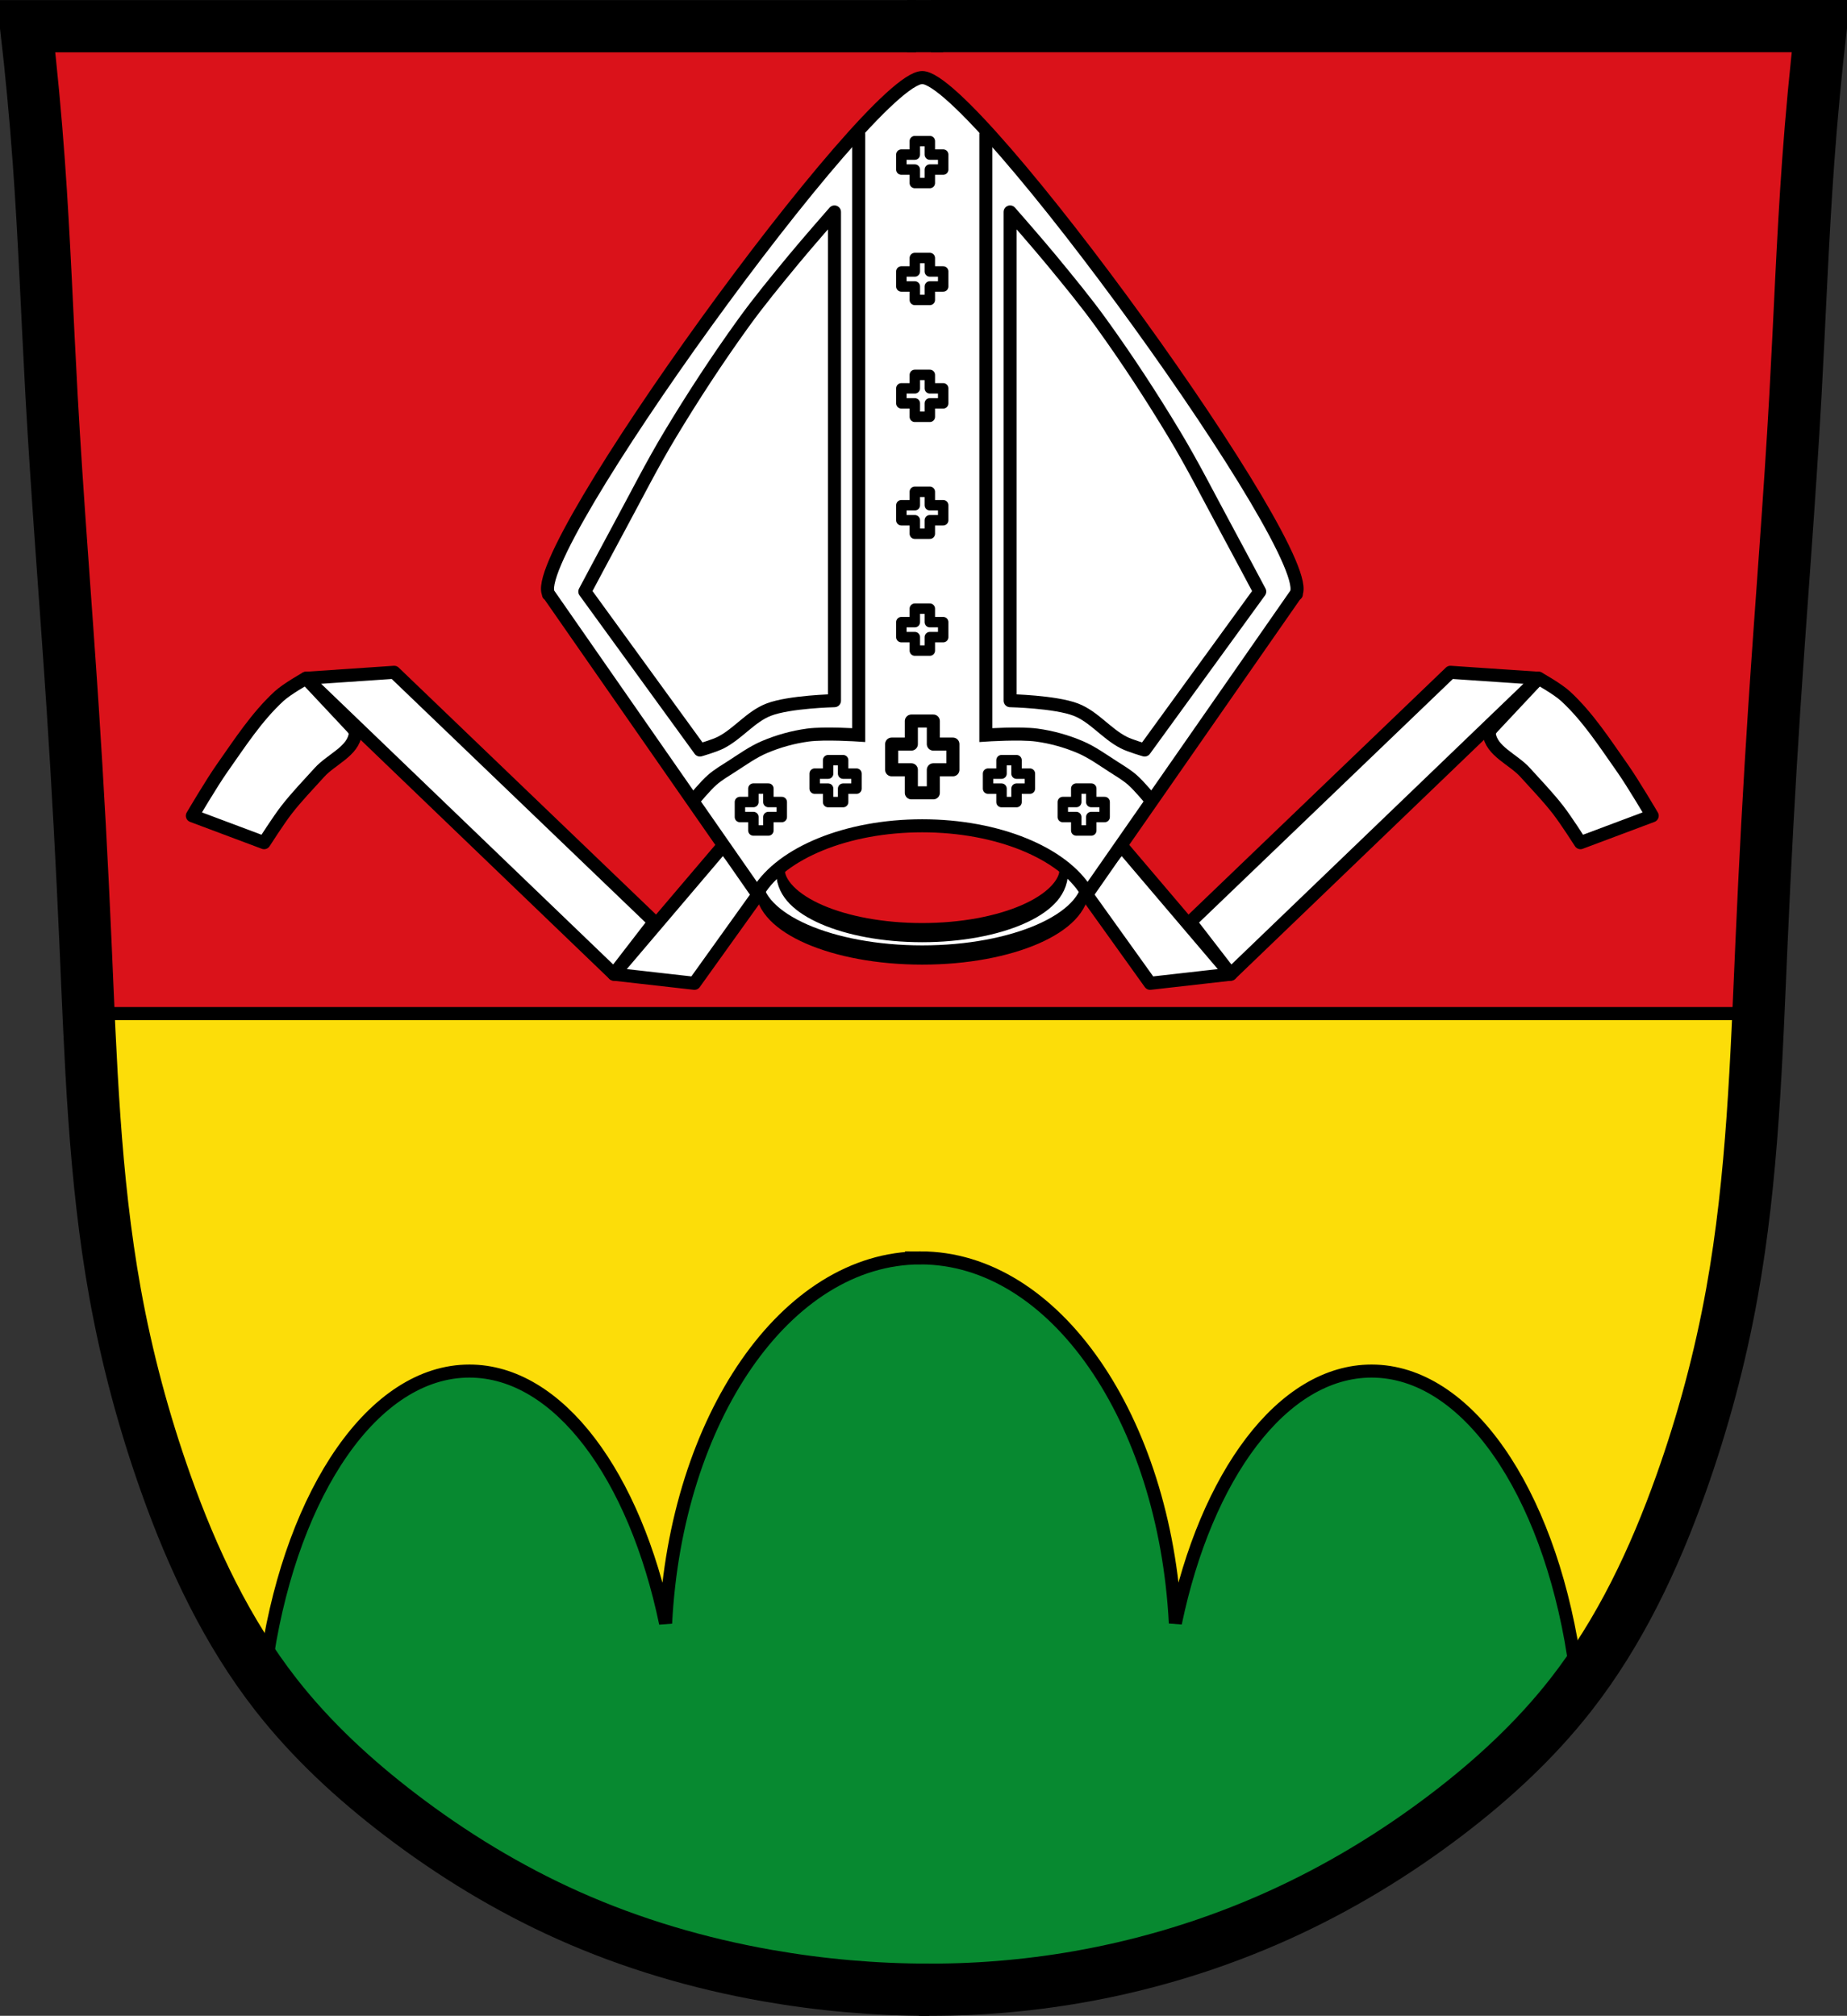 <?xml version="1.0" encoding="UTF-8" standalone="no"?>
<!-- Created with Inkscape (http://www.inkscape.org/) -->

<svg
   xmlns:dc="http://purl.org/dc/elements/1.1/"
   xmlns:cc="http://creativecommons.org/ns#"
   xmlns:rdf="http://www.w3.org/1999/02/22-rdf-syntax-ns#"
   xmlns:svg="http://www.w3.org/2000/svg"
   xmlns="http://www.w3.org/2000/svg"
   xmlns:sodipodi="http://sodipodi.sourceforge.net/DTD/sodipodi-0.dtd"
   xmlns:inkscape="http://www.inkscape.org/namespaces/inkscape"
   width="707.777"
   height="772.541"
   id="svg4131"
   version="1.1"
   inkscape:version="0.48.4 r9939"
   sodipodi:docname="Wappen Bischofsmais.svg">
  <rect width="100%" height="100%" fill="#333333" stroke="none"/>
  <defs
     id="defs4133">
    <inkscape:path-effect
       is_visible="true"
       id="path-effect3875"
       effect="spiro" />
    <inkscape:path-effect
       is_visible="true"
       id="path-effect3875-7"
       effect="spiro" />
    <inkscape:path-effect
       is_visible="true"
       id="path-effect3904"
       effect="spiro" />
  </defs>
  <sodipodi:namedview
     id="base"
     pagecolor="#ffffff"
     bordercolor="#666666"
     borderopacity="1.0"
     inkscape:pageopacity="0.0"
     inkscape:pageshadow="2"
     inkscape:zoom="0.68345847"
     inkscape:cx="353.88833"
     inkscape:cy="386.27072"
     inkscape:document-units="px"
     inkscape:current-layer="layer1"
     showgrid="false"
     inkscape:window-width="1366"
     inkscape:window-height="745"
     inkscape:window-x="-8"
     inkscape:window-y="-8"
     inkscape:window-maximized="1"
     inkscape:snap-midpoints="false"
     inkscape:snap-smooth-nodes="false"
     inkscape:object-nodes="false"
     fit-margin-top="0"
     fit-margin-left="0"
     fit-margin-right="0"
     fit-margin-bottom="0" />
  <g
     inkscape:label="Ebene 1"
     inkscape:groupmode="layer"
     id="layer1"
     transform="translate(-18.159,-82.148)">
    <path
       style="fill:#da121a;fill-opacity:1;stroke:#000000;stroke-width:1px;stroke-linecap:butt;stroke-linejoin:miter;stroke-opacity:1"
       d="m 28.976,91.124 685.212,2.679 -13.396,255.866 -10.047,170.801 -18.085,111.188 -30.141,72.339 -46.217,57.603 -77.028,52.245 -83.726,27.462 -81.716,4.019 L 274.794,828.581 213.172,803.798 153.56,763.61 108.013,712.035 77.871,632.998 56.438,531.857 49.74,416.65 37.683,204.321 z"
       id="path3067"
       inkscape:connector-curvature="0" />
    <path
       style="fill:#fcdd09;fill-opacity:1;stroke:#000000;stroke-width:1px;stroke-linecap:butt;stroke-linejoin:miter;stroke-opacity:1"
       d="m 48.116,470.416 49.373,-0.157 598.299,0.629 -4.56,36.165 -15.095,84.752 -20.913,77.677 -25.945,44.813 -24.372,35.851 -33.02,24.215 -56.764,35.536 -57.235,23.272 -77.677,10.692 c 0,0 -41.04,-3.617 -39.625,-2.673 1.415,0.943 -94.501,-20.284 -94.501,-20.284 L 212.589,803.451 175.48,777.349 153.938,763.826 112.584,717.912 93.243,677.973 77.362,642.437 58.808,557.684 z"
       id="path47117"
       inkscape:connector-curvature="0" />
    <path
       style="fill:none;stroke:#000000;stroke-width:5;stroke-linecap:butt;stroke-linejoin:miter;stroke-miterlimit:4;stroke-opacity:1;stroke-dasharray:none"
       d="m 682.441,470.591 -621.719,0"
       id="path3069"
       inkscape:connector-curvature="0" />
    <g
       id="g47480"
       transform="translate(-2,0)" />
    <path
       style="fill:#078930;fill-opacity:1;stroke:#000000;stroke-width:5;stroke-linecap:round;stroke-linejoin:miter;stroke-miterlimit:4;stroke-opacity:1;stroke-dasharray:none;stroke-dashoffset:0"
       d="m 370.875,564.219 c -51.475,0 -93.653,61.669 -97.656,140.062 -11.781,-56.598 -40.996,-96.688 -75.188,-96.688 -36.606,0 -67.499,45.938 -77.406,108.906 l -7.875,0 5.531,10.219 41.312,44.562 59.125,38.062 39.688,16.188 73.719,17.031 64,1.625 82.625,-13.781 80.188,-42.125 42.938,-38.062 25.281,-33.719 -6,0 C 611.249,653.532 580.356,607.594 543.75,607.594 c -34.179,0 -63.398,40.06 -75.188,96.625 -4.026,-78.364 -46.226,-140 -97.688,-140 z"
       id="path47119"
       inkscape:connector-curvature="0" />
    <g
       id="g3981"
       transform="translate(565.67,-156.342)">
      <path
         sodipodi:nodetypes="caaaaaaaaaaczc"
         inkscape:connector-curvature="0"
         inkscape:original-d="m -191.42975,1001.032 c 0,0 -41.56064,-1.48631 -61.89852,-5.40119 -26.09688,-5.02344 -52.02181,-12.2925 -76.32326,-23.04989 -22.97391,-10.16974 -44.70173,-23.47734 -64.64066,-38.76338 -17.41536,-13.35137 -34.21385,-28.15802 -47.35583,-45.73193 -18.22741,-24.37431 -31.24004,-52.56677 -42.27394,-80.93221 -9.13924,-23.49474 -15.16287,-48.23935 -19.48679,-73.07546 -7.7333,-44.41922 -8.24457,-89.80452 -11.36729,-134.78363 -2.06502,-29.74415 -3.05472,-59.55413 -4.8717,-89.31446 -2.44661,-40.07289 -5.67288,-80.09565 -8.11949,-120.16854 -1.81698,-29.76032 -2.66782,-59.58028 -4.8717,-89.31445 -1.28597,-17.34995 -4.8717,-51.96477 -4.8717,-51.96477 0,0 115.28816,-0.80646 172.13331,-1e-5 56.84516,0.80646 168.88552,1e-5 168.88552,1e-5"
         inkscape:path-effect="#path-effect3875"
         id="path3873"
         d="m -191.43,1001.032 c -20.737,-0 -41.474,-1.812 -61.899,-5.401 -26.241,-4.611 -51.999,-12.178 -76.323,-23.05 -22.989,-10.275 -44.635,-23.471 -64.641,-38.763 -17.481,-13.363 -33.795,-28.403 -47.356,-45.732 -18.84,-24.074 -32.032,-52.129 -42.274,-80.932 -8.456,-23.779 -15.006,-48.239 -19.487,-73.075 -8.012,-44.408 -9.374,-89.703 -11.367,-134.784 -1.317,-29.787 -2.918,-59.562 -4.872,-89.314 -2.63,-40.062 -5.899,-80.082 -8.119,-120.169 -1.649,-29.771 -2.719,-59.576 -4.872,-89.314 -1.256,-17.353 -2.88,-34.68 -4.872,-51.965 57.378,-1e-5 114.756,-1e-5 172.133,-1e-5 56.295,0 112.59,0 168.886,1e-5"
         style="fill:none;stroke:#000000;stroke-width:20;stroke-linecap:butt;stroke-linejoin:miter;stroke-miterlimit:4;stroke-opacity:1;stroke-dasharray:none" />
      <path
         sodipodi:nodetypes="caaaaaaaaaaczc"
         inkscape:connector-curvature="0"
         inkscape:original-d="m -195.28352,1000.9982 c 0,0 41.07969,-1.06561 61.16981,-4.91545 26.20997,-5.02257 52.145891,-12.67782 76.520647,-23.54336 22.947449,-10.22929 44.70173,-23.47734 64.6406602,-38.76338 17.4153598,-13.35137 34.2138498,-28.15802 47.3558298,-45.73193 18.22741,-24.37431 31.24004,-52.56677 42.27394,-80.93221 9.139243,-23.49474 15.162873,-48.23935 19.486793,-73.07546 7.7333,-44.41922 8.24457,-89.80452 11.36729,-134.78363 2.06502,-29.74415 3.05472,-59.55413 4.8717,-89.31446 2.44661,-40.07289 5.67288,-80.09565 8.11949,-120.16854 1.81698,-29.76032 2.66782,-59.58028 4.8717,-89.31445 1.28597,-17.34995 4.8717,-51.96477 4.8717,-51.96477 0,0 -115.288163,-0.80646 -172.133313,-10e-6 -56.84516,0.80646 -168.885517,10e-6 -168.885517,10e-6"
         inkscape:path-effect="#path-effect3875-7"
         id="path3873-1"
         d="m -195.284,1000.998 c 20.484,0.282 40.994,-1.366 61.17,-4.915 26.352,-4.636 52.138,-12.525 76.521,-23.543 22.944,-10.369 44.621,-23.494 64.641,-38.763 17.496,-13.345 33.8,-28.399 47.356,-45.732 18.831,-24.08 32.03,-52.131 42.274,-80.932 8.458,-23.778 15.007,-48.239 19.487,-73.075 8.01,-44.408 9.374,-89.703 11.367,-134.784 1.317,-29.787 2.918,-59.562 4.872,-89.314 2.63,-40.062 5.899,-80.082 8.119,-120.169 1.649,-29.771 2.719,-59.576 4.872,-89.314 1.256,-17.353 2.88,-34.68 4.872,-51.965 -57.378,-10e-6 -114.756,-10e-6 -172.133,-10e-6 -56.295,0 -112.59,0 -168.886,10e-6"
         style="fill:none;stroke:#000000;stroke-width:20;stroke-linecap:butt;stroke-linejoin:miter;stroke-miterlimit:4;stroke-opacity:1;stroke-dasharray:none" />
      <path
         inkscape:connector-curvature="0"
         inkscape:original-d="m -199.88512,248.50611 13.78881,0"
         inkscape:path-effect="#path-effect3904"
         id="path3902"
         d="m -199.885,248.506 13.789,0"
         style="fill:none;stroke:#000000;stroke-width:20;stroke-linecap:butt;stroke-linejoin:miter;stroke-miterlimit:4;stroke-opacity:1;stroke-dasharray:none" />
    </g>
    <g
       id="g47535"
       transform="translate(716.66,0)">
      <g
         transform="translate(0.21,0)"
         id="g47515">
        <path
           transform="translate(-2,0)"
           sodipodi:nodetypes="aaaccaacca"
           inkscape:connector-curvature="0"
           id="path47441"
           d="m -126.017,363.28 c 0.691,6.72 9.224,9.874 13.747,14.893 4.257,4.723 8.703,9.297 12.602,14.32 3.117,4.016 8.592,12.602 8.592,12.602 l 27.495,-10.31 c 0,0 -7.304,-12.441 -11.456,-18.33 -6.736,-9.553 -13.171,-19.573 -21.767,-27.495 -3.037,-2.799 -10.31,-6.874 -10.31,-6.874 l -17.184,18.33 c 0,0 -1.832,1.757 -1.718,2.864 z"
           style="fill:#ffffff;fill-opacity:1;stroke:#000000;stroke-width:5;stroke-linecap:butt;stroke-linejoin:round;stroke-miterlimit:4;stroke-opacity:1;stroke-dasharray:none" />
        <path
           transform="translate(-2,0)"
           inkscape:connector-curvature="0"
           id="path47443"
           d="m -225.112,455.501 117.997,-113.415 -33.795,-2.291 -99.668,95.658 z"
           style="fill:#ffffff;fill-opacity:1;stroke:#000000;stroke-width:5;stroke-linecap:butt;stroke-linejoin:round;stroke-miterlimit:4;stroke-opacity:1;stroke-dasharray:none" />
        <path
           transform="translate(-2,0)"
           inkscape:connector-curvature="0"
           id="path47478"
           d="m -281.219,423.75 25.238,35.239 30.869,-3.488 -41.805,-49.167 z"
           style="fill:#ffffff;fill-opacity:1;stroke:#000000;stroke-width:5;stroke-linecap:butt;stroke-linejoin:round;stroke-miterlimit:4;stroke-opacity:1;stroke-dasharray:none" />
        <g
           id="g47480-9"
           transform="matrix(-1,0,0,1,-688.576,0)">
          <path
             sodipodi:nodetypes="aaaccaacca"
             inkscape:connector-curvature="0"
             id="path47441-8"
             d="m -126.017,363.28 c 0.691,6.72 9.224,9.874 13.747,14.893 4.257,4.723 8.703,9.297 12.602,14.32 3.117,4.016 8.592,12.602 8.592,12.602 l 27.495,-10.31 c 0,0 -7.304,-12.441 -11.456,-18.33 -6.736,-9.553 -13.171,-19.573 -21.767,-27.495 -3.037,-2.799 -10.31,-6.874 -10.31,-6.874 l -17.184,18.33 c 0,0 -1.832,1.757 -1.718,2.864 z"
             style="fill:#ffffff;fill-opacity:1;stroke:#000000;stroke-width:5;stroke-linecap:butt;stroke-linejoin:round;stroke-miterlimit:4;stroke-opacity:1;stroke-dasharray:none" />
          <path
             inkscape:connector-curvature="0"
             id="path47443-2"
             d="m -225.112,455.501 117.997,-113.415 -33.795,-2.291 -99.668,95.658 z"
             style="fill:#ffffff;fill-opacity:1;stroke:#000000;stroke-width:5;stroke-linecap:butt;stroke-linejoin:round;stroke-miterlimit:4;stroke-opacity:1;stroke-dasharray:none" />
          <path
             inkscape:connector-curvature="0"
             id="path47478-2"
             d="m -281.219,423.75 25.238,35.239 30.869,-3.488 -41.805,-49.167 z"
             style="fill:#ffffff;fill-opacity:1;stroke:#000000;stroke-width:5;stroke-linecap:butt;stroke-linejoin:round;stroke-miterlimit:4;stroke-opacity:1;stroke-dasharray:none" />
        </g>
      </g>
      <path
         transform="matrix(1,0,0,2.177,0.216,-529.035)"
         d="m -282.713,436.307 c 0,6.935 -28.018,12.557 -62.581,12.557 -34.563,0 -62.581,-5.622 -62.581,-12.557 0,-6.935 28.018,-12.557 62.581,-12.557 34.563,0 62.581,5.622 62.581,12.557 z"
         sodipodi:ry="12.556525"
         sodipodi:rx="62.580994"
         sodipodi:cy="436.30652"
         sodipodi:cx="-345.29401"
         id="path47447"
         style="fill:#ffffff;fill-opacity:1;stroke:#000000;stroke-width:3.388;stroke-linecap:round;stroke-linejoin:round;stroke-miterlimit:4;stroke-opacity:1;stroke-dasharray:none;stroke-dashoffset:0"
         sodipodi:type="arc" />
      <path
         transform="matrix(0.867,0,0,1.871,-45.769,-400.258)"
         d="m -282.713,436.307 c 0,6.935 -28.018,12.557 -62.581,12.557 -34.563,0 -62.581,-5.622 -62.581,-12.557 0,-6.935 28.018,-12.557 62.581,-12.557 34.563,0 62.581,5.622 62.581,12.557 z"
         sodipodi:ry="12.556525"
         sodipodi:rx="62.580994"
         sodipodi:cy="436.30652"
         sodipodi:cx="-345.29401"
         id="path47447-2"
         style="fill:#da121a;fill-opacity:1;stroke:#000000;stroke-width:3.926;stroke-linecap:round;stroke-linejoin:round;stroke-miterlimit:4;stroke-opacity:1;stroke-dasharray:none;stroke-dashoffset:0"
         sodipodi:type="arc" />
      <path
         sodipodi:nodetypes="ssccccsccccss"
         inkscape:connector-curvature="0"
         id="path47179"
         d="m -345.094,111.875 c -20.032,0 -153.078,184.198 -143.062,198.062 0.305,0.422 -0.764,-0.396 0,0 l 0,0 79.188,113.812 1.094,0 c 8.984,-14.611 33.683,-25.125 62.781,-25.125 29.099,0 53.829,10.514 62.812,25.125 l 1.062,0 L -202,309.938 l 0,0 c 0.764,-0.396 -0.305,0.422 0,0 10.016,-13.864 -123.062,-198.062 -143.094,-198.062 z"
         style="fill:#ffffff;stroke:#000000;stroke-width:5;stroke-linecap:round;stroke-linejoin:miter;stroke-miterlimit:4;stroke-opacity:1;stroke-dasharray:none;stroke-dashoffset:0" />
      <g
         style="stroke:#000000;stroke-opacity:1"
         transform="translate(1.035,0)"
         id="g47264">
        <path
           style="fill:none;stroke:#000000;stroke-width:5;stroke-linecap:butt;stroke-linejoin:round;stroke-miterlimit:4;stroke-opacity:1;stroke-dasharray:none"
           d="m -379.768,163.372 0,187.307 c 0,0 -17.295,0.379 -25.203,3.437 -6.916,2.674 -11.728,9.226 -18.33,12.602 -2.527,1.292 -8.019,2.864 -8.019,2.864 l -44.106,-60.717 c 0,0 8.74,-16.443 13.174,-24.631 6.43,-11.872 12.515,-23.945 19.475,-35.514 8.783,-14.598 18.112,-28.889 28.079,-42.706 6.033,-8.363 12.614,-16.322 19.169,-24.283 5.126,-6.226 15.761,-18.358 15.761,-18.358 z"
           id="path47222"
           inkscape:connector-curvature="0"
           sodipodi:nodetypes="ccaaccaaaac" />
        <path
           style="fill:none;stroke:#000000;stroke-width:5;stroke-linecap:butt;stroke-linejoin:round;stroke-miterlimit:4;stroke-opacity:1;stroke-dasharray:none"
           d="m -312.459,163.372 0,187.307 c 0,0 17.295,0.379 25.203,3.437 6.916,2.674 11.728,9.226 18.33,12.602 2.527,1.292 8.019,2.864 8.019,2.864 l 44.106,-60.717 c 0,0 -8.74,-16.443 -13.174,-24.631 -6.43,-11.872 -12.515,-23.945 -19.475,-35.514 -8.783,-14.598 -18.112,-28.889 -28.079,-42.706 -6.033,-8.363 -12.614,-16.322 -19.169,-24.283 -5.126,-6.226 -15.761,-18.358 -15.761,-18.358 z"
           id="path47222-2"
           inkscape:connector-curvature="0"
           sodipodi:nodetypes="ccaaccaaaac" />
      </g>
      <g
         transform="translate(0.591,0)"
         id="g47289">
        <path
           style="fill:none;stroke:#000000;stroke-width:5;stroke-linecap:round;stroke-linejoin:miter;stroke-miterlimit:4;stroke-opacity:1;stroke-dasharray:none"
           d="m -370.031,133.586 0,230.267 c 0,0 -13.042,-0.871 -19.475,0 -5.692,0.771 -11.324,2.338 -16.611,4.582 -4.491,1.906 -8.493,4.815 -12.602,7.446 -2.542,1.628 -5.168,3.175 -7.446,5.155 -2.55,2.216 -6.874,7.446 -6.874,7.446"
           id="path47268"
           inkscape:connector-curvature="0"
           sodipodi:nodetypes="ccaaaac" />
        <path
           style="fill:none;stroke:#000000;stroke-width:5;stroke-linecap:round;stroke-linejoin:miter;stroke-miterlimit:4;stroke-opacity:1;stroke-dasharray:none"
           d="m -321.308,133.586 0,230.267 c 0,0 13.042,-0.871 19.475,0 5.692,0.771 11.324,2.338 16.611,4.582 4.491,1.906 8.493,4.815 12.602,7.446 2.542,1.628 5.168,3.175 7.446,5.155 2.55,2.216 6.874,7.446 6.874,7.446"
           id="path47268-1"
           inkscape:connector-curvature="0"
           sodipodi:nodetypes="ccaaaac" />
      </g>
      <path
         inkscape:connector-curvature="0"
         id="rect47304"
         d="m -347.938,181.028 0,5.156 -5.156,0 0,5.75 5.156,0 0,5.156 5.75,0 0,-5.156 5.125,0 0,-5.75 -5.125,0 0,-5.156 -5.75,0 z"
         style="fill:none;stroke:#000000;stroke-width:4;stroke-linecap:round;stroke-linejoin:round;stroke-miterlimit:4;stroke-opacity:1;stroke-dasharray:none;stroke-dashoffset:0" />
      <path
         id="rect47304-7"
         d="m -347.938,136.231 0,5.156 -5.156,0 0,5.75 5.156,0 0,5.156 5.75,0 0,-5.156 5.125,0 0,-5.75 -5.125,0 0,-5.156 -5.75,0 z"
         style="fill:none;stroke:#000000;stroke-width:4;stroke-linecap:round;stroke-linejoin:round;stroke-miterlimit:4;stroke-opacity:1;stroke-dasharray:none;stroke-dashoffset:0"
         inkscape:connector-curvature="0" />
      <path
         inkscape:connector-curvature="0"
         id="rect47304-79"
         d="m -347.938,270.621 0,5.156 -5.156,0 0,5.75 5.156,0 0,5.156 5.75,0 0,-5.156 5.125,0 0,-5.75 -5.125,0 0,-5.156 -5.75,0 z"
         style="fill:none;stroke:#000000;stroke-width:4;stroke-linecap:round;stroke-linejoin:round;stroke-miterlimit:4;stroke-opacity:1;stroke-dasharray:none;stroke-dashoffset:0" />
      <path
         id="rect47304-7-5"
         d="m -347.938,225.824 0,5.156 -5.156,0 0,5.75 5.156,0 0,5.156 5.75,0 0,-5.156 5.125,0 0,-5.75 -5.125,0 0,-5.156 -5.75,0 z"
         style="fill:none;stroke:#000000;stroke-width:4;stroke-linecap:round;stroke-linejoin:round;stroke-miterlimit:4;stroke-opacity:1;stroke-dasharray:none;stroke-dashoffset:0"
         inkscape:connector-curvature="0" />
      <path
         id="rect47304-7-4"
         d="m -347.938,315.417 0,5.156 -5.156,0 0,5.75 5.156,0 0,5.156 5.75,0 0,-5.156 5.125,0 0,-5.75 -5.125,0 0,-5.156 -5.75,0 z"
         style="fill:none;stroke:#000000;stroke-width:4;stroke-linecap:round;stroke-linejoin:round;stroke-miterlimit:4;stroke-opacity:1;stroke-dasharray:none;stroke-dashoffset:0"
         inkscape:connector-curvature="0" />
      <g
         transform="translate(-4.8537647e-6,0)"
         id="g47405">
        <g
           id="g47401">
          <path
             inkscape:connector-curvature="0"
             id="rect47304-0"
             d="m -381.16,373.477 0,5.156 -5.156,0 0,5.75 5.156,0 0,5.156 5.75,0 0,-5.156 5.125,0 0,-5.75 -5.125,0 0,-5.156 -5.75,0 z"
             style="fill:none;stroke:#000000;stroke-width:4;stroke-linecap:round;stroke-linejoin:round;stroke-miterlimit:4;stroke-opacity:1;stroke-dasharray:none;stroke-dashoffset:0" />
          <path
             id="rect47304-7-3"
             d="m -314.715,373.477 0,5.156 -5.156,0 0,5.75 5.156,0 0,5.156 5.75,0 0,-5.156 5.125,0 0,-5.75 -5.125,0 0,-5.156 -5.75,0 z"
             style="fill:none;stroke:#000000;stroke-width:4;stroke-linecap:round;stroke-linejoin:round;stroke-miterlimit:4;stroke-opacity:1;stroke-dasharray:none;stroke-dashoffset:0"
             inkscape:connector-curvature="0" />
        </g>
      </g>
      <g
         transform="translate(-4.26,0)"
         id="g47395">
        <path
           style="fill:none;stroke:#000000;stroke-width:4;stroke-linecap:round;stroke-linejoin:round;stroke-miterlimit:4;stroke-opacity:1;stroke-dasharray:none;stroke-dashoffset:0"
           d="m -281.815,384.36 0,5.156 -5.156,0 0,5.75 5.156,0 0,5.156 5.75,0 0,-5.156 5.125,0 0,-5.75 -5.125,0 0,-5.156 -5.75,0 z"
           id="rect47304-4"
           inkscape:connector-curvature="0" />
        <path
           inkscape:connector-curvature="0"
           style="fill:none;stroke:#000000;stroke-width:4;stroke-linecap:round;stroke-linejoin:round;stroke-miterlimit:4;stroke-opacity:1;stroke-dasharray:none;stroke-dashoffset:0"
           d="m -405.54,384.36 0,5.156 -5.156,0 0,5.75 5.156,0 0,5.156 5.75,0 0,-5.156 5.125,0 0,-5.75 -5.125,0 0,-5.156 -5.75,0 z"
           id="rect47304-7-1" />
      </g>
      <path
         inkscape:connector-curvature="0"
         id="rect47304-79-2"
         d="m -349.266,358.479 0,8.834 -7.551,0 0,9.851 7.551,0 0,8.834 8.421,0 0,-8.834 7.506,0 0,-9.851 -7.506,0 0,-8.834 -8.421,0 z"
         style="fill:none;stroke:#000000;stroke-width:5;stroke-linecap:round;stroke-linejoin:round;stroke-miterlimit:4;stroke-opacity:1;stroke-dasharray:none;stroke-dashoffset:0" />
    </g>
  </g>
</svg>
